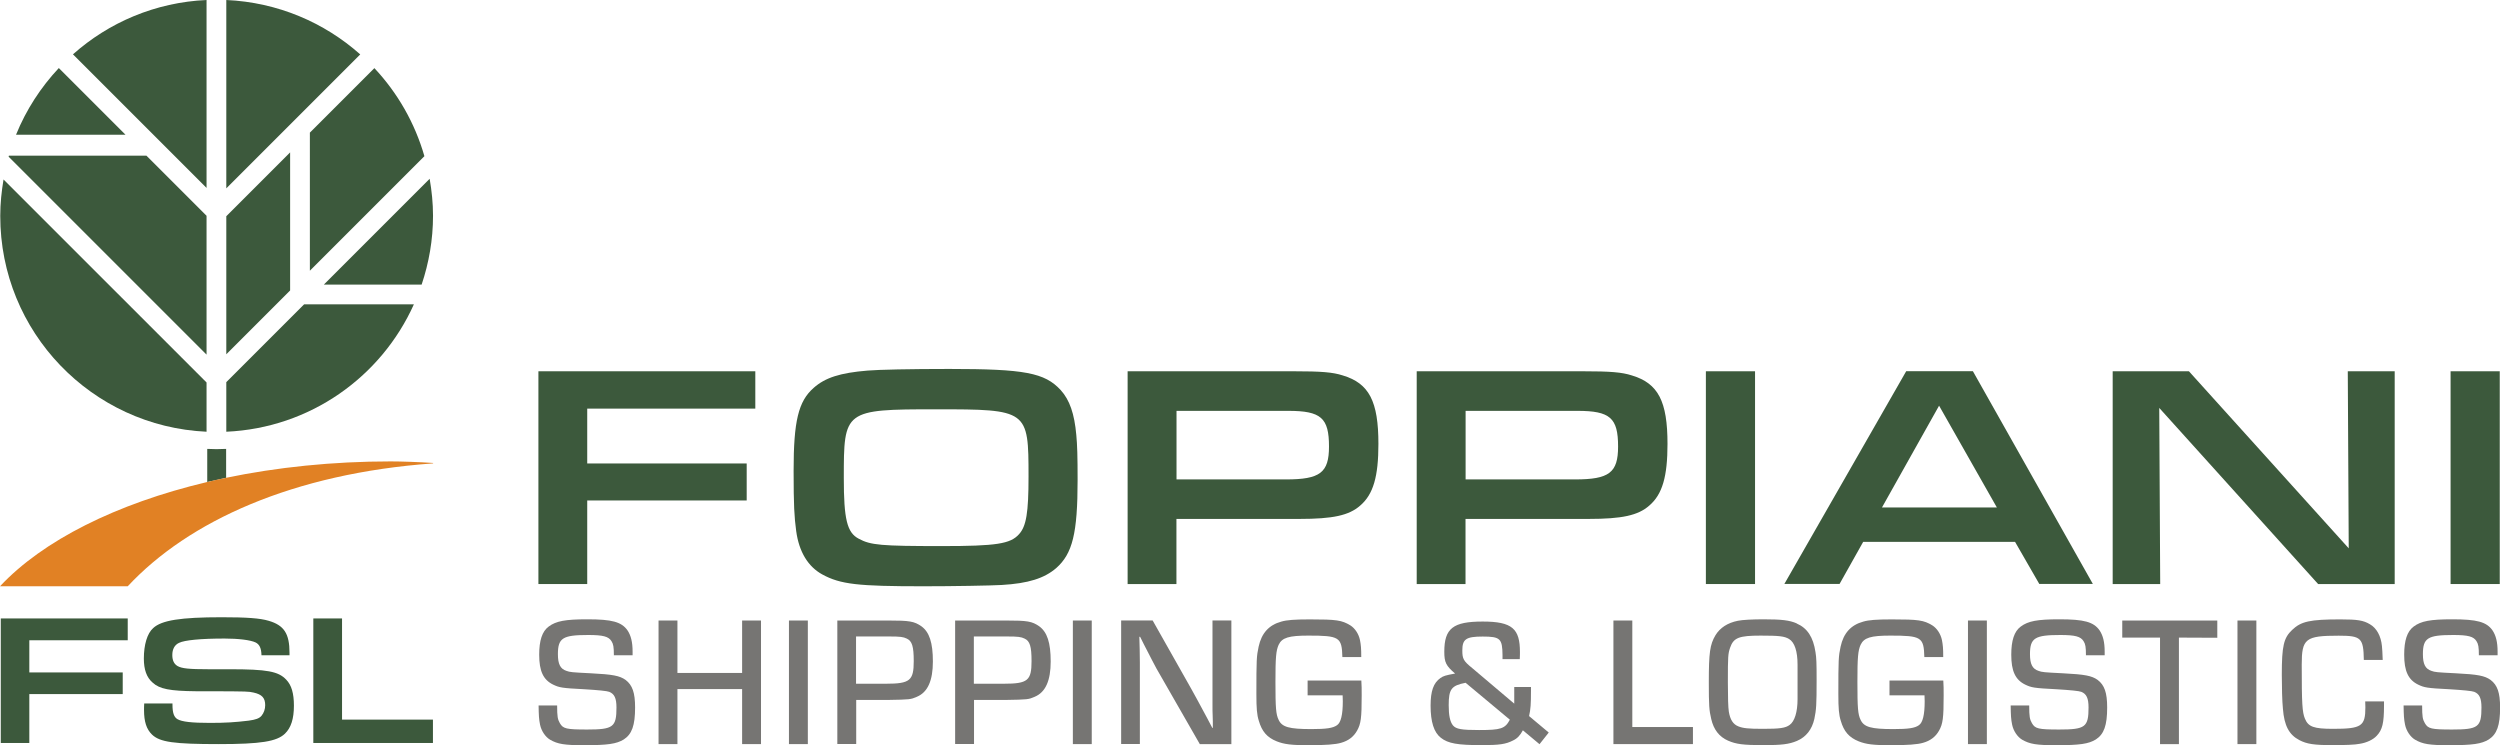 <?xml version="1.0" encoding="UTF-8"?><svg id="Livello_1" xmlns="http://www.w3.org/2000/svg" viewBox="0 0 289.88 86.41"><defs><style>.cls-1{fill:#e18124;}.cls-2{fill:#3c593c;}.cls-3{fill:#767573;}</style></defs><g><path class="cls-2" d="M62.43,43.05h25.15v4.33h-19.49v6.36h18.49v4.29h-18.49v9.69h-5.66v-24.67Z"/><path class="cls-2" d="M122.99,45.23c1.04,1.15,1.59,2.74,1.81,5.21,.11,1.15,.15,2.48,.15,5.22,0,6.18-.59,8.54-2.48,10.21-1.37,1.18-3.22,1.78-6.33,1.96-1.18,.07-5.66,.15-9.1,.15-7.55,0-9.58-.22-11.69-1.37-1.63-.89-2.7-2.59-3.03-5.03-.22-1.63-.3-2.96-.3-6.99,0-5.77,.55-8.06,2.33-9.62,1.33-1.18,3.07-1.74,6.25-2,1.26-.11,4.96-.19,9.47-.19,8.73,0,11.06,.44,12.91,2.44Zm-25.15,10.17c0,4.81,.37,6.36,1.74,7.07,1.37,.74,2.55,.85,9.62,.85,6.36,0,7.95-.26,8.95-1.37,.85-.92,1.11-2.51,1.11-6.69,0-7.73-.07-7.8-10.73-7.8s-10.69,.11-10.69,7.95Z"/><path class="cls-2" d="M130.76,43.05h19.27c3.18,0,4.51,.11,5.66,.48,3.07,.92,4.14,3,4.14,7.95,0,3.77-.59,5.84-2.11,7.14-1.3,1.15-3.18,1.55-7.03,1.55h-14.28v7.55h-5.66v-24.67Zm18.35,12.54c3.96,0,4.99-.78,4.99-3.81,0-3.33-.92-4.14-4.73-4.14h-12.95v7.95h12.69Z"/><path class="cls-2" d="M164.28,43.05h19.27c3.18,0,4.51,.11,5.66,.48,3.07,.92,4.14,3,4.14,7.95,0,3.77-.59,5.84-2.11,7.14-1.3,1.15-3.18,1.55-7.03,1.55h-14.28v7.55h-5.66v-24.67Zm18.35,12.54c3.96,0,4.99-.78,4.99-3.81,0-3.33-.92-4.14-4.73-4.14h-12.95v7.95h12.69Z"/><path class="cls-2" d="M197.8,43.05h5.7v24.67h-5.7v-24.67Z"/><path class="cls-2" d="M216.04,62.83l-2.74,4.88h-6.4l14.13-24.67h7.73l13.91,24.67h-6.21l-2.81-4.88h-17.61Zm8.8-15.79l-6.62,11.8h13.32l-6.7-11.8Z"/><path class="cls-2" d="M244.97,43.05h8.84l18.53,20.53-.11-20.53h5.44v24.67h-8.88l-18.42-20.42,.11,20.42h-5.51v-24.67Z"/><path class="cls-2" d="M284.15,43.05h5.7v24.67h-5.7v-24.67Z"/></g><g><path class="cls-3" d="M71.18,75.99c0-.97-.06-1.31-.28-1.65-.34-.54-.97-.71-2.69-.71-2.97,0-3.52,.34-3.52,2.23,0,1.14,.28,1.7,.99,1.93,.41,.15,.6,.17,2.84,.28,2.53,.13,3.33,.28,4.02,.77,.79,.6,1.1,1.48,1.1,3.2,0,2.08-.37,3.09-1.31,3.7-.84,.52-1.87,.67-4.62,.67-2.26,0-3.05-.13-3.93-.64-.54-.32-1.01-1.01-1.16-1.74-.13-.64-.15-1.05-.17-2.23h2.15c0,1.29,.06,1.61,.32,2.06,.37,.64,.75,.73,3.16,.73,3.03,0,3.4-.28,3.4-2.56,0-1.07-.24-1.57-.84-1.81q-.39-.15-2.88-.3c-2.6-.13-2.9-.19-3.63-.54-1.14-.56-1.61-1.57-1.61-3.46,0-1.65,.34-2.71,1.1-3.27,.86-.64,1.93-.84,4.49-.84,2.84,0,3.95,.3,4.64,1.27,.41,.6,.6,1.38,.6,2.47v.43h-2.15Z"/><path class="cls-3" d="M88.24,86.28h-2.19v-6.38h-7.5v6.38h-2.19v-14.33h2.19v6.08h7.5v-6.08h2.19v14.33Z"/><path class="cls-3" d="M93.67,86.28h-2.19v-14.33h2.19v14.33Z"/><path class="cls-3" d="M97.08,71.95h5.89c2.51,0,3.03,.09,3.87,.67,.92,.67,1.33,1.89,1.33,4.08s-.58,3.57-1.87,4.1c-.69,.3-.77,.32-3.37,.36h-3.65v5.11h-2.19v-14.33Zm5.65,7.33c2.79,0,3.22-.37,3.22-2.62,0-1.7-.19-2.34-.82-2.62-.39-.19-.75-.24-2.02-.24h-3.85v5.48h3.46Z"/><path class="cls-3" d="M110.74,71.95h5.89c2.51,0,3.03,.09,3.87,.67,.92,.67,1.33,1.89,1.33,4.08s-.58,3.57-1.87,4.1c-.69,.3-.77,.32-3.37,.36h-3.65v5.11h-2.19v-14.33Zm5.65,7.33c2.79,0,3.22-.37,3.22-2.62,0-1.7-.19-2.34-.82-2.62-.39-.19-.75-.24-2.02-.24h-3.85v5.48h3.46Z"/><path class="cls-3" d="M126.59,86.28h-2.19v-14.33h2.19v14.33Z"/><path class="cls-3" d="M142.79,86.28h-3.67l-5.03-8.77c-.26-.47-.52-.99-1.44-2.77l-.45-.9h-.09l.02,.73,.02,.75s.02,.79,.02,1.5v9.45h-2.17v-14.33h3.65l4.45,7.88c.49,.88,.75,1.35,1.87,3.44l.6,1.14h.06v-.73l-.02-.73c-.02-.11-.02-.82-.02-1.48v-9.52h2.19v14.33Z"/><path class="cls-3" d="M157.85,78.91c.04,.69,.04,.88,.04,1.74,0,2.6-.09,3.29-.54,4.08-.39,.69-.99,1.16-1.85,1.4-.62,.19-1.83,.28-3.74,.28-2.02,0-2.86-.11-3.72-.45-1.12-.45-1.72-1.14-2.08-2.39-.22-.69-.28-1.46-.28-3.09,0-4.02,.02-4.38,.26-5.5,.34-1.57,1.2-2.51,2.62-2.9,.64-.19,1.53-.26,3.33-.26,3.07,0,3.69,.09,4.68,.69,.54,.34,.97,.99,1.12,1.7,.11,.56,.15,.97,.15,1.98h-2.19c-.06-2.32-.34-2.49-3.95-2.49-2.26,0-3.05,.24-3.44,1.07-.3,.67-.37,1.46-.37,4.3,0,3.05,.06,3.76,.37,4.4,.39,.84,1.22,1.07,3.8,1.07,1.72,0,2.49-.11,2.97-.45,.45-.3,.67-1.22,.67-2.77,0-.11,0-.39-.02-.69h-4.06v-1.72h6.23Z"/><path class="cls-3" d="M177.52,79.66v.43c0,1.53-.04,2.15-.22,2.94l2.28,1.91-1.07,1.35-1.93-1.61c-.32,.6-.65,.95-1.14,1.18-.84,.43-1.57,.54-3.65,.54-2.77,0-3.89-.19-4.73-.86-.79-.62-1.18-1.83-1.18-3.72,0-1.7,.34-2.64,1.14-3.2,.34-.24,.6-.32,1.7-.52-1.05-.9-1.25-1.29-1.25-2.53,0-2.71,1.01-3.5,4.45-3.5s4.32,.84,4.32,3.54c0,.13,0,.49-.02,.82h-2v-.47c-.02-1.91-.26-2.15-2.3-2.15-1.93,0-2.36,.3-2.36,1.61,0,.97,.13,1.22,1.14,2.04l4.88,4.13v-1.93h1.96Zm-7.58-.49c-1.65,.32-1.96,.73-1.96,2.6,0,1.18,.15,1.91,.49,2.34,.37,.43,.97,.54,3.03,.54,2.53,0,3.01-.15,3.57-1.2l-5.13-4.28Z"/><path class="cls-3" d="M189.27,84.3h7.03v1.98h-9.22v-14.33h2.19v12.35Z"/><path class="cls-3" d="M208.32,72.29c1.25,.54,1.93,1.59,2.19,3.33,.11,.64,.13,1.31,.13,3.22,0,2.88-.04,3.46-.26,4.51-.28,1.25-.97,2.11-2.02,2.56-.92,.39-1.8,.49-3.87,.49-2.36,0-3.18-.11-4.12-.52-1.03-.45-1.67-1.29-1.95-2.51-.24-1.01-.28-1.57-.28-4.25,0-3.46,.13-4.38,.77-5.46,.52-.86,1.4-1.44,2.6-1.68,.52-.11,1.7-.17,2.97-.17,2.11,0,3.01,.11,3.85,.47Zm.11,6.79v-2c0-1.57-.34-2.6-.99-2.99-.54-.32-1.14-.39-3.29-.39-2.51,0-3.14,.24-3.54,1.4-.24,.71-.26,.97-.26,4.02q0,2.66,.11,3.39c.15,.92,.49,1.48,1.12,1.72,.54,.21,1.12,.28,2.84,.28,1.96,0,2.6-.09,3.09-.45,.58-.41,.92-1.5,.92-2.99v-2Z"/><path class="cls-3" d="M225.33,78.91c.04,.69,.04,.88,.04,1.74,0,2.6-.09,3.29-.54,4.08-.39,.69-.99,1.16-1.85,1.4-.62,.19-1.83,.28-3.74,.28-2.02,0-2.86-.11-3.72-.45-1.12-.45-1.72-1.14-2.08-2.39-.22-.69-.28-1.46-.28-3.09,0-4.02,.02-4.38,.26-5.5,.34-1.57,1.2-2.51,2.62-2.9,.64-.19,1.53-.26,3.33-.26,3.07,0,3.69,.09,4.68,.69,.54,.34,.97,.99,1.12,1.7,.11,.56,.15,.97,.15,1.98h-2.19c-.06-2.32-.34-2.49-3.95-2.49-2.26,0-3.05,.24-3.44,1.07-.3,.67-.37,1.46-.37,4.3,0,3.05,.06,3.76,.37,4.4,.39,.84,1.22,1.07,3.8,1.07,1.72,0,2.49-.11,2.96-.45,.45-.3,.67-1.22,.67-2.77,0-.11,0-.39-.02-.69h-4.06v-1.72h6.23Z"/><path class="cls-3" d="M230.38,86.28h-2.19v-14.33h2.19v14.33Z"/><path class="cls-3" d="M241.87,75.99c0-.97-.06-1.31-.28-1.65-.34-.54-.97-.71-2.69-.71-2.96,0-3.52,.34-3.52,2.23,0,1.14,.28,1.7,.99,1.93,.41,.15,.6,.17,2.84,.28,2.53,.13,3.33,.28,4.02,.77,.79,.6,1.1,1.48,1.1,3.2,0,2.08-.37,3.09-1.31,3.7-.84,.52-1.87,.67-4.62,.67-2.26,0-3.05-.13-3.93-.64-.54-.32-1.01-1.01-1.16-1.74-.13-.64-.15-1.05-.17-2.23h2.15c0,1.29,.06,1.61,.32,2.06,.37,.64,.75,.73,3.16,.73,3.03,0,3.4-.28,3.4-2.56,0-1.07-.24-1.57-.84-1.81q-.39-.15-2.88-.3c-2.6-.13-2.9-.19-3.63-.54-1.14-.56-1.61-1.57-1.61-3.46,0-1.65,.34-2.71,1.1-3.27,.86-.64,1.93-.84,4.49-.84,2.84,0,3.95,.3,4.64,1.27,.41,.6,.6,1.38,.6,2.47v.43h-2.15Z"/><path class="cls-3" d="M252.65,86.28h-2.19v-12.35h-4.38v-1.98h11.02v2l-4.45-.02v12.35Z"/><path class="cls-3" d="M261.63,86.28h-2.19v-14.33h2.19v14.33Z"/><path class="cls-3" d="M276.43,81.34v.49c0,2.02-.19,2.79-.84,3.48-.41,.45-1.18,.82-2,.94-.52,.11-1.68,.15-3.12,.15-2.15,0-2.99-.13-3.85-.58-1.2-.62-1.76-1.68-1.91-3.63-.09-.86-.13-2.54-.13-3.95,0-3.35,.22-4.28,1.2-5.2,1.03-.99,2.08-1.22,5.59-1.22,1.98,0,2.66,.11,3.42,.56,.79,.45,1.29,1.38,1.4,2.53,.04,.45,.06,.71,.09,1.61h-2.19c-.04-2.56-.32-2.81-2.92-2.81-3.85,0-4.28,.34-4.28,3.35,0,4.53,.06,5.52,.37,6.27,.39,.95,1.03,1.18,3.27,1.18,3.29,0,3.74-.3,3.74-2.49,0-.19,0-.37-.02-.69h2.19Z"/><path class="cls-3" d="M287.43,75.99c0-.97-.06-1.31-.28-1.65-.34-.54-.97-.71-2.69-.71-2.97,0-3.52,.34-3.52,2.23,0,1.14,.28,1.7,.99,1.93,.41,.15,.6,.17,2.84,.28,2.53,.13,3.33,.28,4.02,.77,.79,.6,1.1,1.48,1.1,3.2,0,2.08-.37,3.09-1.31,3.7-.84,.52-1.87,.67-4.62,.67-2.26,0-3.05-.13-3.93-.64-.54-.32-1.01-1.01-1.16-1.74-.13-.64-.15-1.05-.17-2.23h2.15c0,1.29,.06,1.61,.32,2.06,.37,.64,.75,.73,3.16,.73,3.03,0,3.4-.28,3.4-2.56,0-1.07-.24-1.57-.84-1.81q-.39-.15-2.88-.3c-2.6-.13-2.9-.19-3.63-.54-1.14-.56-1.61-1.57-1.61-3.46,0-1.65,.34-2.71,1.1-3.27,.86-.64,1.93-.84,4.49-.84,2.84,0,3.95,.3,4.64,1.27,.41,.6,.6,1.38,.6,2.47v.43h-2.15Z"/></g><g><polygon class="cls-2" points=".09 86.15 3.4 86.15 3.4 80.48 14.23 80.48 14.23 77.97 3.4 77.97 3.4 74.24 14.81 74.24 14.81 71.71 .09 71.71 .09 86.15"/><path class="cls-2" d="M16.72,81.58c-.02,.28-.02,.61-.02,.74,0,1.36,.28,2.23,.93,2.86,.91,.87,2.53,1.1,7.73,1.1,4.87,0,6.73-.3,7.68-1.21,.71-.69,1.04-1.73,1.04-3.25,0-1.43-.28-2.38-.89-3.01-.91-.97-2.23-1.21-6.56-1.21h-2.45c-2.27,0-3.1-.09-3.59-.37-.41-.24-.61-.65-.61-1.28,0-.67,.26-1.17,.78-1.41,.65-.32,2.55-.5,5.28-.5,1.6,0,2.99,.17,3.59,.45,.45,.22,.67,.65,.69,1.49h3.25v-.28c0-2.23-.63-3.2-2.42-3.72-1-.3-2.55-.41-5.45-.41-4.76,0-6.97,.35-7.94,1.26-.69,.61-1.08,1.93-1.08,3.53,0,1.28,.32,2.19,1.02,2.79,.8,.74,1.99,.97,5.04,1h2.08c3.94,.02,3.96,.02,4.57,.15,1,.22,1.36,.63,1.36,1.47,0,.45-.15,.89-.43,1.23-.26,.3-.67,.45-1.49,.56-1.56,.19-2.68,.26-4.48,.26-2.12,0-3.25-.13-3.77-.43-.41-.24-.58-.74-.58-1.67v-.15h-3.27Z"/><polygon class="cls-2" points="39.66 71.71 36.33 71.71 36.33 86.15 50.2 86.15 50.2 83.44 39.66 83.44 39.66 71.71"/><path class="cls-2" d="M24.03,52.05v3.84c.72-.17,1.45-.33,2.19-.49v-3.35c-.37,.02-.74,.03-1.12,.03s-.71-.01-1.07-.03Z"/><path class="cls-1" d="M45.32,53.5c-6.77,0-13.22,.68-19.1,1.9-.74,.15-1.47,.32-2.19,.49-.02,0-.03,0-.05,.01-10.52,2.5-19.03,6.79-23.98,12.08H14.81c7.06-7.57,19.18-13.08,35.41-14.25v-.05c-1.64-.11-3.78-.18-4.91-.18Z"/><path class="cls-2" d="M6.82,7.89c-2.09,2.23-3.79,4.84-4.96,7.73H14.55L6.82,7.89Z"/><polygon class="cls-2" points="33.64 33.68 33.64 17.67 26.24 25.07 26.24 41.08 33.64 33.68"/><path class="cls-2" d="M35.93,31.39l13.28-13.28c-1.11-3.87-3.12-7.35-5.8-10.21l-7.48,7.48V31.39Z"/><path class="cls-2" d="M23.95,0c-5.94,.27-11.33,2.6-15.49,6.3l15.49,15.49V0Z"/><path class="cls-2" d="M41.77,6.31C37.6,2.6,32.19,.27,26.24,0V21.84l15.53-15.53Z"/><path class="cls-2" d="M.41,20.81c-.23,1.38-.38,2.78-.38,4.22C.02,38.5,10.64,49.45,23.95,50.06v-5.71L.41,20.81Z"/><path class="cls-2" d="M49.81,20.74l-12.26,12.26h11.34c.84-2.51,1.32-5.18,1.32-7.98,0-1.46-.15-2.89-.39-4.29Z"/><path class="cls-2" d="M26.24,44.31v5.75c9.71-.43,17.97-6.36,21.75-14.77h-12.73l-9.02,9.02Z"/><path class="cls-2" d="M16.98,18.05H1.03s-.02,.08-.03,.12l22.95,22.95V25.02l-6.97-6.97Z"/></g></svg>